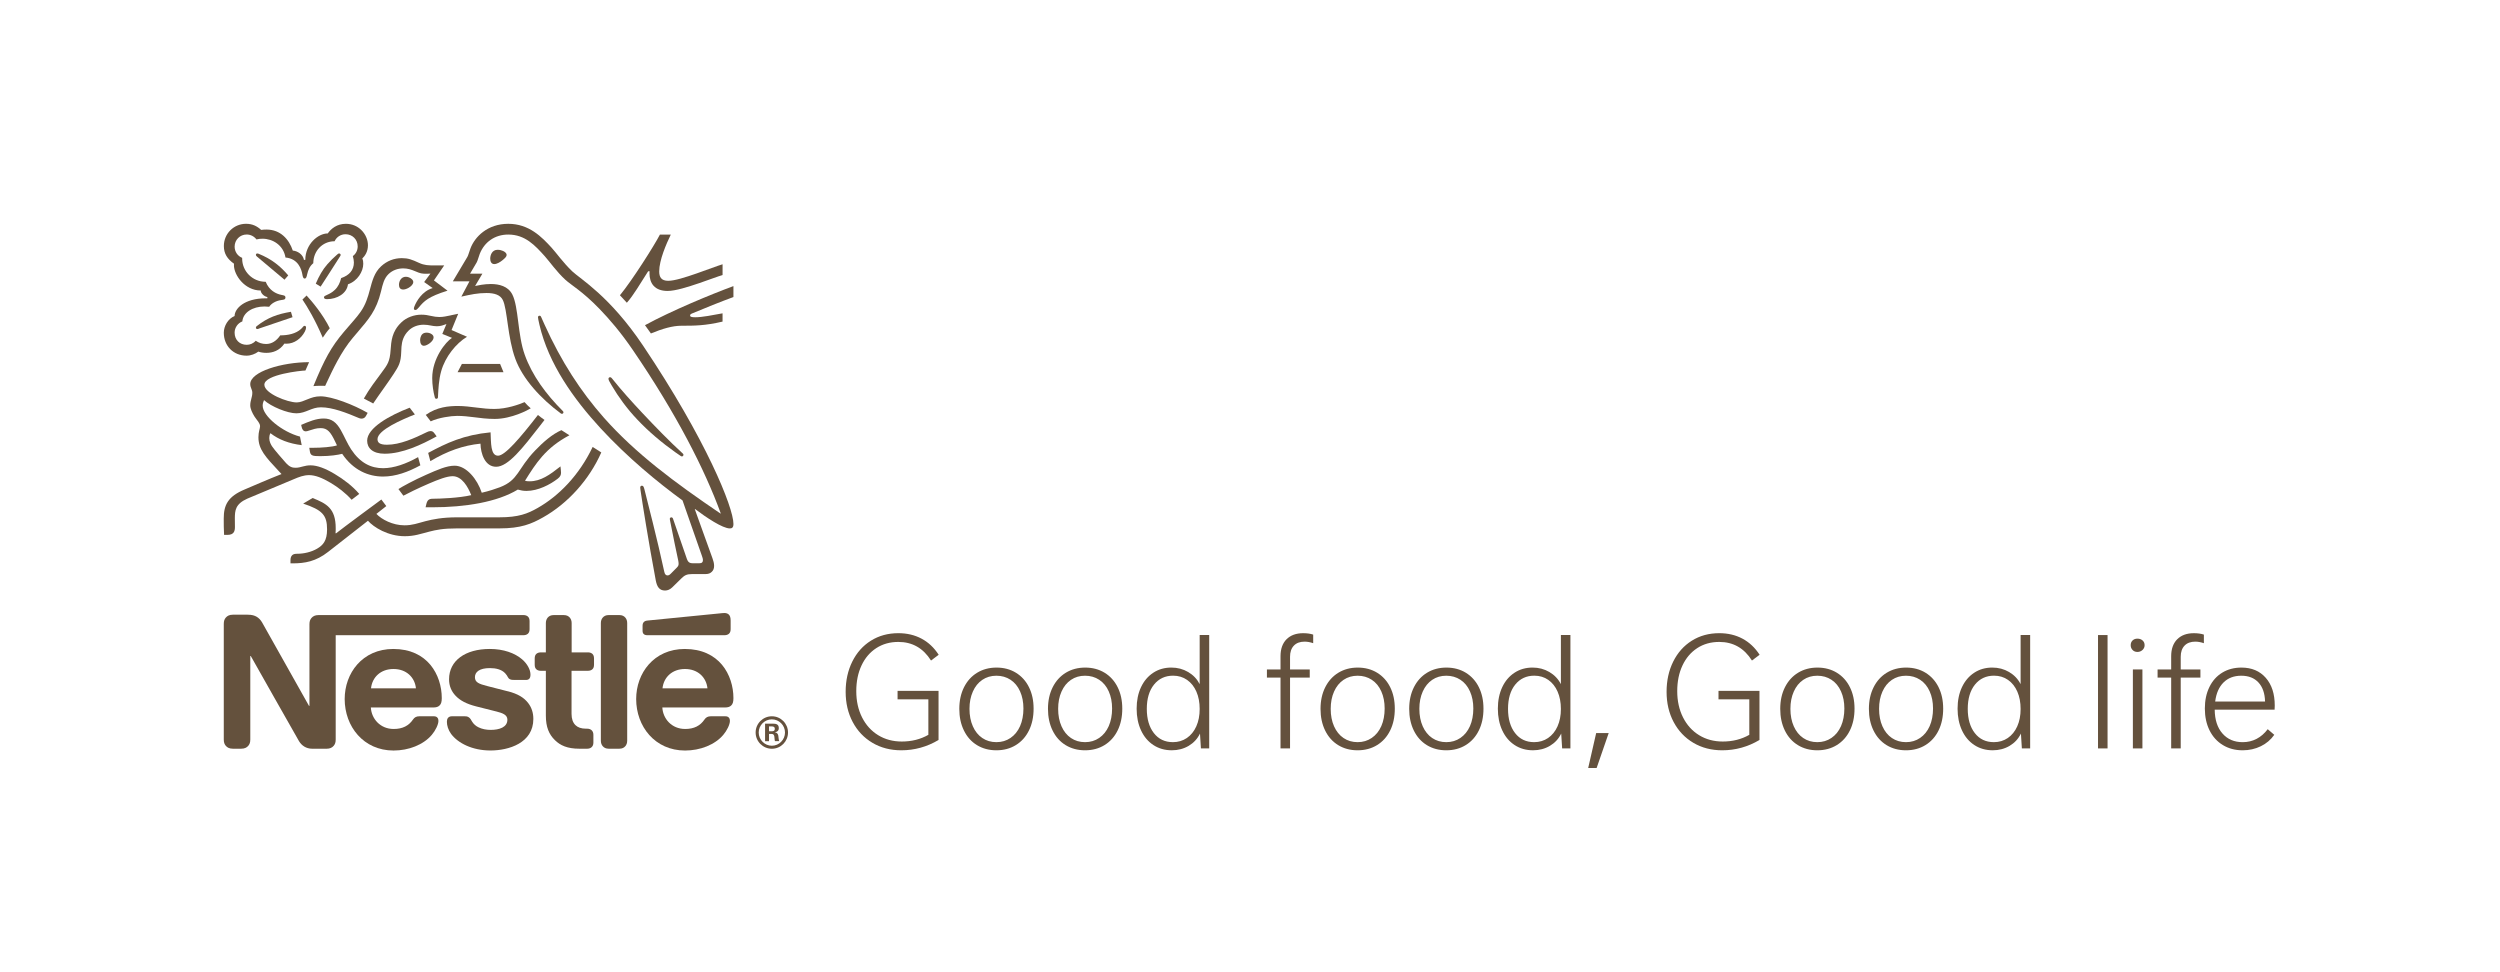 <svg width="180" height="70" viewBox="0 0 180 70" fill="none" xmlns="http://www.w3.org/2000/svg">
<g id="Plan de travail 109 1_logo">
<path id="Vector" d="M38.53 32.435C37.236 33.782 37.353 34.559 35.987 35.083C35.644 35.212 35.224 35.353 34.686 35.477C34.369 34.5 33.574 33.53 32.732 33.53C32.15 33.53 31.476 33.834 30.699 34.177C29.788 34.578 28.953 35.038 28.687 35.212L29.044 35.69C29.316 35.541 30.099 35.153 30.882 34.817C31.562 34.525 32.176 34.286 32.589 34.286C33.256 34.286 33.69 35.044 33.929 35.651C33.056 35.859 31.619 35.909 31.186 35.909C30.985 35.909 30.913 35.943 30.843 36.001C30.777 36.059 30.726 36.163 30.694 36.305L30.642 36.525H31.108C33.527 36.525 35.813 36.143 37.282 35.25C37.489 35.307 37.67 35.346 37.903 35.346C38.743 35.346 39.612 34.888 40.155 34.467C40.35 34.318 40.394 34.183 40.394 34.034C40.394 33.962 40.388 33.897 40.381 33.832L40.355 33.58C39.579 34.194 38.933 34.654 38.13 34.654C37.988 34.654 37.883 34.641 37.8 34.615C38.584 33.359 39.282 32.246 40.998 31.34C40.816 31.23 40.557 31.062 40.422 30.971C39.755 31.262 39.094 31.845 38.531 32.434L38.53 32.435Z" fill="#64513D"/>
<path id="Vector_2" d="M35.859 32.81C35.308 32.81 35.36 31.871 35.321 31.128C33.38 31.315 32.163 31.892 30.829 32.609L30.985 33.204C32.194 32.48 33.359 32.066 34.595 31.943C34.609 32.654 34.913 33.607 35.722 33.607C36.589 33.607 37.643 32.247 38.88 30.656L39.204 30.235C39.036 30.105 38.849 29.988 38.732 29.879C37.464 31.51 36.364 32.81 35.859 32.81Z" fill="#64513D"/>
<path id="Vector_3" d="M32.467 22.703C32.15 22.767 31.917 22.825 31.638 22.825C31.457 22.825 31.25 22.799 31.004 22.741C30.816 22.697 30.616 22.657 30.332 22.657C29.821 22.657 29.271 22.85 28.895 23.214C28.208 23.867 28.17 24.573 28.124 25.2C28.067 26.035 27.911 26.243 27.459 26.851C27.09 27.348 26.584 28.003 26.197 28.695C26.321 28.753 26.728 28.973 26.87 29.051C27.316 28.379 27.937 27.55 28.344 26.922C28.714 26.353 28.863 26.107 28.888 25.343C28.895 25.213 28.895 25.091 28.907 24.967C28.941 24.573 29.044 24.171 29.42 23.802C29.697 23.522 30.099 23.38 30.501 23.38C30.903 23.38 31.116 23.49 31.451 23.49C31.691 23.49 31.866 23.432 32.02 23.374L32.144 23.33L31.846 24.042L32.544 24.326C32.098 24.604 31.12 25.8 31.12 27.219C31.12 27.729 31.198 28.201 31.308 28.622C31.321 28.667 31.346 28.713 31.417 28.713C31.482 28.713 31.528 28.674 31.534 28.604L31.541 28.455C31.562 28.021 31.593 27.336 31.767 26.721C32.058 25.686 32.841 24.715 33.625 24.248L32.512 23.763L32.99 22.591L32.466 22.701L32.467 22.703Z" fill="#64513D"/>
<path id="Vector_4" d="M35.832 17.984C35.412 17.984 35.296 18.391 35.296 18.618C35.296 18.8 35.36 19.014 35.587 19.014C35.774 19.014 36.007 18.879 36.188 18.729C36.363 18.586 36.479 18.471 36.479 18.354C36.479 18.245 36.376 18.14 36.22 18.069C36.111 18.018 35.974 17.985 35.831 17.985L35.832 17.984Z" fill="#64513D"/>
<path id="Vector_5" d="M33.256 26.203L32.945 26.799H36.252L36.007 26.203H33.256Z" fill="#64513D"/>
<path id="Vector_6" d="M29.431 20.716C29.606 20.611 29.755 20.463 29.755 20.309C29.755 20.238 29.724 20.166 29.651 20.101C29.529 19.985 29.36 19.927 29.218 19.927C28.894 19.927 28.726 20.231 28.726 20.509C28.726 20.722 28.831 20.846 29.03 20.846C29.153 20.846 29.296 20.794 29.431 20.717V20.716Z" fill="#64513D"/>
<path id="Vector_7" d="M48.665 32.591L48.982 32.811C49.027 32.843 49.06 32.863 49.099 32.863C49.164 32.863 49.209 32.799 49.209 32.747C49.209 32.715 49.195 32.682 49.157 32.65C48.211 31.788 47.196 30.741 46.244 29.73C45.5 28.935 44.736 28.094 44.063 27.246C44.017 27.188 43.98 27.161 43.927 27.161C43.85 27.161 43.811 27.213 43.811 27.272C43.811 27.363 43.875 27.472 44.037 27.745C44.528 28.579 45.136 29.421 45.887 30.21C46.696 31.07 47.647 31.873 48.663 32.592L48.665 32.591Z" fill="#64513D"/>
<path id="Vector_8" d="M44.595 44.285H43.825C43.624 44.285 43.489 44.356 43.391 44.473C43.313 44.569 43.262 44.693 43.262 44.861V53.332C43.262 53.5 43.313 53.623 43.391 53.719C43.489 53.836 43.624 53.907 43.825 53.907H44.595C44.796 53.907 44.931 53.836 45.029 53.719C45.107 53.623 45.158 53.499 45.158 53.332V44.861C45.158 44.693 45.107 44.57 45.029 44.473C44.932 44.356 44.796 44.285 44.595 44.285Z" fill="#64513D"/>
<path id="Vector_9" d="M31.218 24.294C31.218 24.21 31.18 24.125 31.082 24.061C30.973 23.983 30.837 23.951 30.714 23.951C30.441 23.951 30.332 24.113 30.28 24.281C30.255 24.359 30.249 24.436 30.249 24.502C30.249 24.734 30.352 24.896 30.52 24.896C30.754 24.896 31.219 24.573 31.219 24.294H31.218Z" fill="#64513D"/>
<path id="Vector_10" d="M22.267 32.241L22.314 32.519C22.332 32.636 22.378 32.732 22.474 32.778C22.591 32.837 22.76 32.843 23.051 32.843C23.788 32.843 24.326 32.753 24.637 32.675C25.432 33.858 26.526 34.312 27.581 34.312C28.481 34.312 29.392 33.982 30.266 33.503L30.103 32.913C29.25 33.394 28.364 33.71 27.581 33.71C26.707 33.71 25.93 33.334 25.283 32.357C25.012 31.945 24.798 31.426 24.538 30.966C24.227 30.423 23.891 30.132 23.303 30.132C22.765 30.132 22.241 30.353 21.685 30.592L21.711 30.714C21.755 30.915 21.834 31.057 22.023 31.057C22.106 31.057 22.191 31.018 22.236 31.006C22.547 30.908 22.772 30.824 23.09 30.824C23.575 30.824 23.808 31.109 24.138 31.808L24.262 32.067C23.925 32.182 23.136 32.241 22.548 32.241H22.268H22.267Z" fill="#64513D"/>
<path id="Vector_11" d="M49.312 46.725C47.066 46.725 45.804 48.479 45.804 50.329C45.804 52.304 47.157 54.038 49.324 54.038C50.406 54.038 51.466 53.63 52.075 52.912C52.34 52.601 52.554 52.167 52.554 51.902C52.554 51.812 52.535 51.734 52.483 51.676C52.432 51.611 52.354 51.572 52.218 51.572H51.176C50.969 51.572 50.827 51.649 50.722 51.806C50.419 52.252 49.979 52.486 49.332 52.486C48.361 52.486 47.732 51.748 47.688 50.938H52.205C52.404 50.938 52.549 50.893 52.645 50.796C52.755 50.693 52.807 50.544 52.807 50.266C52.807 49.418 52.542 48.537 51.985 47.865C51.415 47.185 50.535 46.726 49.312 46.726V46.725ZM47.7 49.559C47.785 48.763 48.394 48.168 49.318 48.168C50.242 48.168 50.852 48.763 50.937 49.559H47.7Z" fill="#64513D"/>
<path id="Vector_12" d="M55.537 52.3H55.369V52.652H55.549C55.679 52.652 55.784 52.633 55.784 52.473C55.784 52.318 55.666 52.3 55.537 52.3ZM55.797 53.364C55.735 53.185 55.821 52.844 55.568 52.844H55.369V53.364H55.085V52.103H55.648C55.876 52.103 56.074 52.146 56.074 52.424C56.074 52.609 55.963 52.697 55.79 52.726C56.13 52.776 56.007 53.116 56.104 53.363H55.796L55.797 53.364ZM55.574 51.793C55.054 51.793 54.627 52.22 54.627 52.74C54.627 53.26 55.054 53.693 55.574 53.693C56.094 53.693 56.52 53.26 56.52 52.74C56.52 52.221 56.094 51.793 55.574 51.794M55.574 53.91C54.931 53.91 54.405 53.384 54.405 52.74C54.405 52.097 54.931 51.572 55.574 51.572C56.218 51.572 56.737 52.097 56.737 52.74C56.737 53.383 56.218 53.91 55.576 53.91" fill="#64513D"/>
<path id="Vector_13" d="M46.666 19.531H46.77C46.77 19.576 46.763 19.628 46.763 19.673C46.763 20.405 47.139 20.948 48.065 20.948C48.633 20.948 49.528 20.663 50.368 20.378C51.066 20.139 51.707 19.893 52.025 19.803V19.027C51.662 19.137 50.925 19.421 50.162 19.686C49.359 19.965 48.569 20.218 48.109 20.218C47.605 20.218 47.463 19.939 47.463 19.544C47.463 18.729 47.974 17.558 48.297 16.891H47.514C47.107 17.681 45.502 20.211 44.635 21.259L45.133 21.797C45.6 21.279 46.111 20.399 46.667 19.531H46.666Z" fill="#64513D"/>
<path id="Vector_14" d="M41.183 19.518C40.53 18.89 40.032 18.178 39.715 17.835C39.008 17.065 38.096 16.114 36.595 16.114C35.094 16.114 34.187 17.059 33.877 17.875C33.786 18.109 33.716 18.392 33.651 18.497C33.508 18.73 32.867 19.823 32.603 20.257H33.8L33.217 21.357C33.896 21.207 34.381 21.097 35.029 21.097C35.604 21.097 36.019 21.233 36.2 21.596C36.538 22.269 36.538 24.306 37.106 25.841C37.636 27.285 38.931 28.696 40.388 29.775L40.452 29.796C40.523 29.796 40.568 29.743 40.568 29.691C40.568 29.652 40.555 29.627 40.523 29.594C39.305 28.378 38.316 27.032 37.786 25.556C37.262 24.119 37.346 22.1 36.886 21.2C36.582 20.605 35.936 20.449 35.339 20.449C34.861 20.449 34.414 20.547 34.207 20.591L34.732 19.704H33.844C34.031 19.374 34.227 19.07 34.324 18.889C34.407 18.733 34.441 18.539 34.544 18.274C34.881 17.426 35.625 16.888 36.596 16.888C37.812 16.888 38.524 17.671 39.231 18.456C39.554 18.817 40.086 19.575 40.699 20.137C41.12 20.526 41.922 20.958 43.157 22.234C43.871 22.972 44.699 23.93 45.572 25.212C48.697 29.788 50.75 33.819 51.894 36.964L51.875 36.976C48.593 34.75 45.752 32.647 43.461 30.053C41.837 28.208 40.426 26.073 39.196 23.346C39.113 23.165 39.04 22.998 38.962 22.823C38.931 22.752 38.898 22.732 38.847 22.732C38.781 22.732 38.735 22.777 38.735 22.841C38.735 22.912 38.769 23.068 38.839 23.379C39.493 26.2 41.305 28.731 43.24 30.834C45.169 32.925 47.35 34.724 49.142 36.031L50.541 40.031C50.573 40.128 50.611 40.23 50.611 40.329C50.611 40.4 50.593 40.458 50.548 40.497C50.509 40.535 50.458 40.556 50.34 40.556H49.92C49.739 40.556 49.667 40.529 49.603 40.478C49.538 40.426 49.492 40.348 49.461 40.258C49.338 39.883 48.599 37.779 48.458 37.352C48.433 37.275 48.387 37.249 48.335 37.249C48.271 37.249 48.226 37.301 48.226 37.358C48.226 37.41 48.245 37.468 48.278 37.65C48.465 38.607 48.685 39.682 48.776 40.089C48.816 40.278 48.86 40.453 48.86 40.582C48.86 40.698 48.834 40.763 48.738 40.86L48.303 41.3C48.2 41.404 48.143 41.43 48.058 41.43C47.953 41.43 47.87 41.358 47.831 41.178C47.339 38.881 46.595 36.032 46.401 35.243C46.355 35.069 46.323 34.97 46.22 34.97C46.129 34.97 46.096 35.035 46.096 35.113C46.096 35.172 46.109 35.243 46.117 35.294C46.233 36.11 46.705 39.081 47.216 41.793C47.307 42.26 47.481 42.518 47.883 42.518C48.065 42.518 48.239 42.447 48.401 42.291C48.665 42.026 48.743 41.955 49.061 41.644C49.288 41.424 49.443 41.333 49.83 41.333H50.789C51.015 41.333 51.139 41.276 51.247 41.172C51.352 41.074 51.416 40.939 51.416 40.745C51.416 40.551 51.364 40.383 51.293 40.182C51.048 39.523 50.258 37.291 50.026 36.662L50.045 36.65C50.854 37.264 52.032 38.047 52.55 38.047C52.71 38.047 52.808 37.976 52.808 37.724C52.808 36.533 50.828 31.635 46.304 24.891C43.896 21.299 41.779 20.089 41.184 19.521L41.183 19.518Z" fill="#64513D"/>
<path id="Vector_15" d="M46.867 24.009C47.683 23.672 48.413 23.453 49.072 23.453C49.998 23.453 50.756 23.453 52.024 23.155V22.56C51.312 22.69 50.555 22.843 50.063 22.843C49.772 22.843 49.687 22.805 49.687 22.708C49.687 22.651 49.726 22.611 49.836 22.566C50.612 22.236 52.004 21.679 52.807 21.387V20.599C51.195 21.194 48.367 22.364 46.439 23.413C46.49 23.478 46.828 23.95 46.865 24.009H46.867Z" fill="#64513D"/>
<path id="Vector_16" d="M24.752 23.905C23.841 24.985 23.362 25.86 22.565 27.801C22.694 27.787 22.882 27.775 23.09 27.775C23.194 27.775 23.278 27.775 23.413 27.782L23.509 27.574C23.957 26.616 24.559 25.322 25.4 24.326L25.691 23.983C26.559 22.966 27.096 22.364 27.433 20.98C27.55 20.488 27.646 20.048 27.976 19.732C28.274 19.448 28.651 19.324 29.031 19.324C29.355 19.324 29.594 19.402 29.944 19.549C30.26 19.685 30.377 19.711 30.714 19.711C30.83 19.711 30.914 19.704 30.992 19.699L30.539 20.307L31.153 20.741C30.383 20.967 29.975 21.712 29.84 22.055C29.814 22.126 29.8 22.172 29.8 22.216C29.8 22.268 29.827 22.32 29.904 22.32C29.988 22.32 30.053 22.255 30.163 22.126C30.539 21.672 30.837 21.362 32.221 20.929L31.243 20.19L31.981 19.11H31.289C30.85 19.11 30.558 19.104 30.175 18.929C29.657 18.69 29.392 18.586 28.933 18.586C28.37 18.586 27.858 18.787 27.438 19.175C26.953 19.622 26.802 20.218 26.628 20.87C26.493 21.376 26.33 21.932 25.969 22.443C25.664 22.877 25.445 23.09 24.751 23.906L24.752 23.905Z" fill="#64513D"/>
<path id="Vector_17" d="M19.149 21.478C17.564 21.478 16.891 22.241 16.891 22.753C16.418 22.947 16.114 23.472 16.114 23.957C16.114 24.921 16.82 25.608 17.752 25.608C18.062 25.608 18.38 25.485 18.6 25.316C18.762 25.374 18.968 25.406 19.181 25.406C19.628 25.406 20.126 25.25 20.477 24.74C20.529 24.747 20.574 24.747 20.626 24.747C21.195 24.747 21.688 24.371 21.946 23.879C22.01 23.757 22.036 23.659 22.036 23.589C22.036 23.519 22.004 23.459 21.933 23.459C21.843 23.459 21.829 23.544 21.667 23.692C21.305 24.022 20.749 24.146 20.179 24.146C19.9 24.553 19.558 24.767 19.163 24.767C18.872 24.767 18.646 24.689 18.412 24.535C18.224 24.742 17.991 24.826 17.765 24.826C17.254 24.826 16.892 24.469 16.892 23.951C16.892 23.589 17.125 23.265 17.448 23.142C17.505 22.501 18.191 22.067 19.046 22.067C19.156 22.067 19.266 22.073 19.383 22.087C19.513 21.88 19.823 21.66 20.264 21.601C20.354 21.588 20.424 21.581 20.477 21.556C20.529 21.529 20.554 21.478 20.554 21.421C20.554 21.369 20.535 21.323 20.484 21.291C20.439 21.265 20.36 21.252 20.271 21.234C19.862 21.156 19.378 20.904 19.131 20.289C18.153 20.289 17.436 19.505 17.436 18.625V18.566C17.112 18.436 16.893 18.125 16.893 17.757C16.893 17.272 17.275 16.884 17.76 16.884C18.051 16.884 18.303 17.026 18.466 17.239C18.601 17.2 18.756 17.188 18.905 17.188C19.63 17.188 20.407 17.647 20.555 18.541C21.487 18.625 21.707 19.414 21.767 19.744C21.798 19.913 21.824 20.055 21.935 20.055C22.051 20.055 22.078 19.925 22.116 19.751C22.188 19.42 22.31 19.155 22.557 18.949C22.557 18.101 23.191 17.37 24.091 17.37C24.226 17.072 24.524 16.865 24.88 16.865C25.366 16.865 25.753 17.24 25.753 17.739C25.753 18.03 25.618 18.282 25.404 18.437C25.45 18.606 25.48 18.755 25.48 18.897C25.48 19.442 25.157 19.822 24.562 20.023C24.484 20.354 24.342 20.651 24.109 20.871C23.721 21.247 23.326 21.247 23.326 21.402C23.326 21.486 23.383 21.539 23.546 21.539C24.265 21.539 24.97 21.136 25.054 20.47C25.741 20.237 26.155 19.545 26.155 18.994C26.155 18.852 26.142 18.73 26.084 18.613C26.271 18.433 26.492 18.122 26.492 17.662C26.492 17.261 26.316 16.853 26.007 16.555C25.734 16.29 25.352 16.114 24.906 16.114C24.259 16.114 23.839 16.464 23.598 16.807C22.893 16.807 21.981 17.591 21.981 18.71H21.884C21.82 18.322 21.418 18.064 21.082 18.043C20.809 17.228 20.196 16.528 19.185 16.528C19.069 16.528 18.927 16.535 18.803 16.553C18.505 16.282 18.176 16.113 17.716 16.113C16.836 16.113 16.118 16.818 16.118 17.712C16.118 18.268 16.37 18.649 16.849 18.988L16.843 19.092C16.843 19.803 17.619 20.916 18.771 20.916C18.771 21.097 18.997 21.344 19.25 21.388V21.479H19.154L19.149 21.478Z" fill="#64513D"/>
<path id="Vector_18" d="M36.557 49.773L35.088 49.397C34.48 49.242 34.195 49.131 34.195 48.757C34.195 48.384 34.52 48.103 35.269 48.103C35.71 48.103 36.111 48.2 36.37 48.472C36.583 48.698 36.544 48.815 36.713 48.905C36.817 48.957 36.933 48.957 37.114 48.957H37.846C37.963 48.957 38.046 48.939 38.111 48.866C38.163 48.808 38.194 48.717 38.194 48.568C38.194 48.231 37.975 47.798 37.587 47.468C37.068 47.022 36.253 46.725 35.269 46.725C33.497 46.725 32.332 47.566 32.332 48.911C32.332 49.39 32.506 49.778 32.791 50.082C33.121 50.438 33.593 50.685 34.279 50.859L35.761 51.233C36.168 51.337 36.532 51.461 36.532 51.815C36.532 52.365 35.949 52.552 35.327 52.552C35.023 52.552 34.706 52.495 34.447 52.364C34.266 52.274 34.111 52.145 34 51.97C33.904 51.821 33.871 51.711 33.723 51.627C33.632 51.574 33.522 51.569 33.373 51.569H32.571C32.396 51.569 32.312 51.62 32.254 51.691C32.196 51.762 32.176 51.866 32.176 51.97C32.176 52.228 32.267 52.551 32.48 52.844C32.972 53.503 34 54.035 35.314 54.035C36.628 54.035 38.401 53.497 38.401 51.762C38.401 51.315 38.271 50.934 38.032 50.623C37.728 50.228 37.294 49.958 36.557 49.769V49.773Z" fill="#64513D"/>
<path id="Vector_19" d="M21.776 21.569C22.119 22.067 22.694 23.032 23.239 24.313C23.335 24.151 23.626 23.757 23.743 23.634C23.245 22.623 22.43 21.659 22.073 21.277L21.776 21.567V21.569Z" fill="#64513D"/>
<path id="Vector_20" d="M37.767 28.953C37.379 29.122 36.486 29.444 35.6 29.444C35.158 29.444 34.79 29.406 34.382 29.353C33.877 29.289 33.398 29.231 32.991 29.231C32.311 29.231 31.47 29.296 30.655 29.872L31.011 30.338C31.567 30.073 32.467 29.944 32.913 29.944C33.322 29.944 33.741 29.988 34.13 30.04C34.57 30.099 35.081 30.163 35.618 30.163C36.836 30.163 38.027 29.516 38.214 29.399C38.065 29.27 37.878 29.088 37.767 28.953Z" fill="#64513D"/>
<path id="Vector_21" d="M29.872 29.841L29.497 29.355C28.046 29.911 26.435 30.811 26.435 31.73C26.435 32.254 26.824 32.668 27.697 32.668C28.978 32.668 30.344 32.021 31.439 31.419L31.283 31.206C31.192 31.075 31.114 31.038 30.992 31.038C30.914 31.038 30.829 31.069 30.759 31.102C29.821 31.562 28.804 32.021 27.859 32.021C27.315 32.021 27.18 31.853 27.18 31.619C27.18 30.96 28.978 30.195 29.872 29.84V29.841Z" fill="#64513D"/>
<path id="Vector_22" d="M42.33 46.971H41.159V44.861C41.159 44.693 41.106 44.57 41.03 44.472C40.932 44.357 40.796 44.286 40.596 44.286H39.865C39.665 44.286 39.529 44.357 39.431 44.472C39.355 44.57 39.302 44.693 39.302 44.861V46.971H38.94C38.804 46.971 38.7 47.01 38.622 47.074C38.537 47.152 38.499 47.255 38.499 47.411V47.857C38.499 48.013 38.537 48.117 38.622 48.194C38.7 48.26 38.803 48.298 38.94 48.298H39.302V51.527C39.302 52.355 39.529 52.874 39.95 53.287C40.337 53.669 40.843 53.908 41.722 53.908H42.272C42.408 53.908 42.511 53.87 42.589 53.804C42.674 53.727 42.724 53.624 42.724 53.469V52.905C42.724 52.75 42.673 52.646 42.589 52.569C42.511 52.504 42.408 52.465 42.272 52.465H42.194C41.845 52.465 41.605 52.374 41.442 52.218C41.249 52.037 41.151 51.76 41.151 51.396V48.297H42.33C42.465 48.297 42.569 48.258 42.646 48.193C42.731 48.116 42.769 48.012 42.769 47.856V47.41C42.769 47.254 42.73 47.151 42.646 47.073C42.569 47.009 42.465 46.97 42.33 46.97V46.971Z" fill="#64513D"/>
<path id="Vector_23" d="M52.167 45.735C52.302 45.735 52.405 45.696 52.483 45.631C52.568 45.554 52.606 45.45 52.606 45.295V44.693C52.606 44.459 52.561 44.342 52.483 44.258C52.413 44.181 52.295 44.137 52.167 44.137C52.063 44.137 51.959 44.149 51.785 44.168L46.62 44.679C46.472 44.693 46.401 44.737 46.348 44.796C46.289 44.861 46.265 44.944 46.265 45.061V45.398C46.265 45.528 46.29 45.585 46.336 45.638C46.393 45.702 46.478 45.734 46.594 45.734H52.166L52.167 45.735Z" fill="#64513D"/>
<path id="Vector_24" d="M22.838 39.501C22.404 39.755 21.866 39.871 21.394 39.871C21.194 39.871 21.103 39.91 21.032 39.981C20.954 40.057 20.915 40.174 20.915 40.336V40.562H21.077C21.943 40.562 22.746 40.427 23.627 39.734L26.493 37.494C26.901 37.961 27.929 38.607 29.146 38.607C29.833 38.607 30.272 38.44 30.906 38.278C31.398 38.154 31.877 38.044 32.925 38.044H35.96C37.513 38.044 38.264 37.721 39.092 37.255C40.892 36.245 42.425 34.537 43.293 32.576C43.066 32.433 42.852 32.303 42.671 32.18C41.7 34.225 40.225 35.714 38.71 36.574C37.992 36.983 37.345 37.247 35.947 37.247H32.925C31.845 37.247 31.165 37.389 30.635 37.525C30.065 37.674 29.702 37.823 29.128 37.823C28.273 37.823 27.482 37.402 27.1 37.001L27.814 36.438L27.458 35.965C27.251 36.115 24.72 37.984 24.189 38.405L24.158 38.386C24.171 38.256 24.171 38.141 24.171 38.025C24.171 36.601 23.511 36.258 22.507 35.857L21.828 36.259C23.206 36.718 23.549 37.087 23.549 38.116C23.549 38.932 23.258 39.255 22.838 39.5V39.501Z" fill="#64513D"/>
<path id="Vector_25" d="M16.372 38.512C16.857 38.512 16.915 38.221 16.915 37.942C16.915 37.755 16.909 37.541 16.909 37.308C16.915 36.772 16.935 36.292 17.802 35.904C18.152 35.749 19.866 35.05 21.142 34.506C21.518 34.344 21.867 34.209 22.255 34.209C22.689 34.209 23.187 34.397 23.808 34.766C24.333 35.077 24.883 35.498 25.317 35.983L25.866 35.562C25.393 35.006 24.74 34.507 24.086 34.12C23.433 33.731 22.85 33.504 22.358 33.504C22.145 33.504 21.969 33.543 21.821 33.582C21.645 33.628 21.484 33.679 21.276 33.679C21.038 33.679 20.836 33.622 20.545 33.285C20.436 33.162 19.735 32.367 19.587 32.134C19.515 32.024 19.387 31.803 19.387 31.545C19.387 31.434 19.406 31.305 19.47 31.189C20.072 31.656 20.817 31.94 21.723 32.05L21.599 31.436C20.299 31.093 18.913 29.948 18.913 29.209C18.913 29.053 18.952 28.944 19.009 28.807C19.514 29.273 20.699 29.759 21.339 29.759C21.689 29.759 21.974 29.642 22.245 29.532C22.504 29.429 22.763 29.326 23.112 29.326C23.941 29.326 24.962 29.726 25.862 30.108C25.915 30.128 25.972 30.141 26.03 30.141C26.173 30.141 26.283 30.076 26.354 29.939L26.471 29.726C25.482 29.151 23.902 28.535 23.078 28.535C22.703 28.535 22.432 28.632 22.173 28.737C21.881 28.853 21.629 28.975 21.363 28.975C20.71 28.975 19.034 28.329 19.034 27.7C19.034 26.962 21.699 26.678 21.991 26.678L22.256 26.076C20.322 26.076 18.018 26.754 18.018 27.654C18.018 27.914 18.167 28.043 18.167 28.282C18.167 28.606 18.018 28.826 18.018 29.187C18.018 29.427 18.161 29.731 18.328 29.997C18.509 30.275 18.724 30.457 18.724 30.691C18.724 30.865 18.607 31.071 18.607 31.479C18.607 32.353 19.106 32.884 20.076 33.925L20.269 34.132C19.467 34.443 17.972 35.09 17.622 35.239C16.413 35.743 16.109 36.358 16.109 37.329C16.109 37.704 16.109 38.13 16.134 38.512H16.368H16.372Z" fill="#64513D"/>
<path id="Vector_26" d="M138.638 48.437C138.233 48.19 137.768 48.066 137.241 48.066C136.715 48.066 136.251 48.19 135.845 48.437C135.439 48.685 135.125 49.034 134.899 49.484C134.673 49.935 134.561 50.452 134.561 51.038C134.561 51.624 134.671 52.143 134.893 52.597C135.115 53.051 135.429 53.402 135.834 53.65C136.238 53.897 136.704 54.021 137.23 54.021C137.756 54.021 138.232 53.895 138.637 53.644C139.043 53.393 139.356 53.042 139.577 52.591C139.798 52.141 139.909 51.619 139.909 51.026C139.909 50.434 139.798 49.924 139.577 49.478C139.356 49.032 139.041 48.685 138.637 48.437H138.638ZM138.936 52.282C138.774 52.646 138.546 52.929 138.249 53.131C137.952 53.334 137.613 53.435 137.23 53.435C136.847 53.435 136.51 53.335 136.216 53.137C135.924 52.939 135.697 52.657 135.535 52.293C135.374 51.929 135.294 51.51 135.294 51.038C135.294 50.565 135.374 50.158 135.535 49.794C135.697 49.429 135.924 49.148 136.216 48.95C136.509 48.752 136.847 48.652 137.23 48.652C137.613 48.652 137.952 48.749 138.249 48.944C138.546 49.139 138.774 49.416 138.936 49.778C139.098 50.138 139.178 50.55 139.178 51.016C139.178 51.481 139.097 51.918 138.936 52.283V52.282Z" fill="#64513D"/>
<path id="Vector_27" d="M132.254 48.437C131.849 48.19 131.384 48.066 130.858 48.066C130.331 48.066 129.867 48.19 129.461 48.437C129.055 48.685 128.741 49.034 128.515 49.484C128.289 49.935 128.177 50.452 128.177 51.038C128.177 51.624 128.288 52.143 128.509 52.597C128.731 53.051 129.044 53.402 129.45 53.65C129.856 53.897 130.32 54.021 130.846 54.021C131.372 54.021 131.848 53.895 132.253 53.644C132.659 53.393 132.972 53.042 133.193 52.591C133.414 52.141 133.526 51.619 133.526 51.026C133.526 50.434 133.414 49.924 133.193 49.478C132.972 49.032 132.658 48.685 132.253 48.437H132.254ZM132.552 52.282C132.39 52.646 132.162 52.929 131.865 53.131C131.568 53.334 131.229 53.435 130.846 53.435C130.463 53.435 130.126 53.335 129.833 53.137C129.54 52.939 129.313 52.657 129.152 52.293C128.99 51.929 128.91 51.51 128.91 51.038C128.91 50.565 128.99 50.158 129.152 49.794C129.313 49.429 129.54 49.148 129.833 48.95C130.125 48.75 130.463 48.652 130.846 48.652C131.229 48.652 131.568 48.749 131.865 48.944C132.162 49.139 132.39 49.416 132.552 49.778C132.714 50.138 132.794 50.55 132.794 51.016C132.794 51.481 132.713 51.918 132.552 52.283V52.282Z" fill="#64513D"/>
<path id="Vector_28" d="M145.484 49.258C145.296 48.89 145.021 48.6 144.656 48.386C144.291 48.171 143.889 48.065 143.445 48.065C142.957 48.065 142.523 48.188 142.145 48.436C141.766 48.684 141.471 49.031 141.261 49.477C141.051 49.924 140.946 50.44 140.946 51.025C140.946 51.61 141.051 52.13 141.261 52.584C141.471 53.038 141.768 53.391 142.151 53.642C142.534 53.894 142.976 54.02 143.48 54.02C143.93 54.02 144.335 53.913 144.696 53.699C145.056 53.484 145.327 53.191 145.507 52.815L145.574 53.884H146.171V45.722H145.484V49.257V49.258ZM145.242 52.297C145.08 52.657 144.853 52.937 144.561 53.137C144.268 53.336 143.934 53.435 143.559 53.435C142.981 53.435 142.523 53.217 142.185 52.781C141.847 52.346 141.678 51.764 141.678 51.036C141.678 50.308 141.852 49.719 142.197 49.291C142.542 48.864 142.999 48.649 143.57 48.649C143.953 48.649 144.289 48.75 144.578 48.953C144.867 49.156 145.091 49.437 145.248 49.797C145.405 50.157 145.484 50.573 145.484 51.047C145.484 51.52 145.404 51.936 145.242 52.296V52.297Z" fill="#64513D"/>
<path id="Vector_29" d="M114.35 55.294H114.958L115.825 52.783H114.924L114.35 55.294Z" fill="#64513D"/>
<path id="Vector_30" d="M122.2 46.664C122.658 46.367 123.187 46.219 123.788 46.219C124.794 46.219 125.578 46.666 126.141 47.559L126.692 47.143C126.362 46.633 125.95 46.246 125.46 45.984C124.968 45.721 124.411 45.589 123.788 45.589C123.045 45.589 122.386 45.769 121.813 46.129C121.238 46.489 120.792 46.99 120.472 47.633C120.154 48.275 119.994 49 119.994 49.811C119.994 50.621 120.163 51.346 120.501 51.983C120.839 52.621 121.312 53.121 121.919 53.481C122.527 53.841 123.222 54.021 124.003 54.021C124.955 54.021 125.848 53.773 126.682 53.278V49.743H123.732V50.351H125.95V52.907C125.388 53.229 124.75 53.39 124.037 53.39C123.399 53.39 122.832 53.238 122.337 52.934C121.841 52.63 121.455 52.203 121.177 51.651C120.9 51.1 120.761 50.471 120.761 49.765C120.761 49.059 120.887 48.45 121.138 47.913C121.39 47.377 121.745 46.961 122.202 46.664H122.2Z" fill="#64513D"/>
<path id="Vector_31" d="M153.567 51.044V53.886H154.254V51.044V48.2H153.567V51.044Z" fill="#64513D"/>
<path id="Vector_32" d="M163.782 50.801C163.782 49.961 163.567 49.295 163.135 48.803C162.702 48.311 162.12 48.066 161.384 48.066C160.859 48.066 160.397 48.189 159.999 48.432C159.601 48.676 159.294 49.021 159.076 49.467C158.858 49.914 158.749 50.43 158.749 51.015C158.749 51.599 158.862 52.132 159.087 52.586C159.312 53.039 159.632 53.393 160.045 53.644C160.457 53.895 160.934 54.021 161.474 54.021C161.947 54.021 162.382 53.923 162.78 53.729C163.178 53.534 163.5 53.26 163.748 52.907L163.276 52.502C163.043 52.809 162.775 53.042 162.471 53.2C162.167 53.358 161.834 53.436 161.474 53.436C160.867 53.436 160.381 53.228 160.016 52.811C159.651 52.395 159.466 51.823 159.459 51.094H163.771C163.778 51.026 163.782 50.929 163.782 50.801ZM159.493 50.509C159.568 49.916 159.77 49.458 160.095 49.136C160.422 48.812 160.847 48.652 161.374 48.652C161.9 48.652 162.311 48.815 162.612 49.141C162.912 49.468 163.069 49.924 163.084 50.509H159.492H159.493Z" fill="#64513D"/>
<path id="Vector_33" d="M156.759 46.027C156.47 46.319 156.325 46.725 156.325 47.244V48.201H155.346V48.787H156.325V53.887H157.012V48.787H158.43V48.201H157.012V47.289C157.012 46.944 157.104 46.676 157.288 46.485C157.472 46.293 157.73 46.198 158.06 46.198C158.255 46.198 158.461 46.236 158.679 46.31V45.691C158.476 45.624 158.237 45.59 157.958 45.59C157.448 45.59 157.048 45.737 156.759 46.029V46.027Z" fill="#64513D"/>
<path id="Vector_34" d="M112.384 49.258C112.196 48.89 111.92 48.6 111.556 48.386C111.191 48.171 110.789 48.065 110.345 48.065C109.857 48.065 109.423 48.188 109.045 48.436C108.665 48.684 108.371 49.031 108.161 49.477C107.951 49.924 107.846 50.44 107.846 51.025C107.846 51.61 107.951 52.13 108.161 52.584C108.371 53.038 108.668 53.391 109.051 53.642C109.434 53.894 109.876 54.02 110.38 54.02C110.83 54.02 111.235 53.913 111.596 53.699C111.956 53.484 112.227 53.191 112.407 52.815L112.474 53.884H113.07V45.722H112.384V49.257V49.258ZM112.142 52.297C111.98 52.657 111.753 52.937 111.461 53.137C111.168 53.336 110.834 53.435 110.459 53.435C109.881 53.435 109.423 53.217 109.085 52.781C108.747 52.346 108.578 51.764 108.578 51.036C108.578 50.308 108.75 49.719 109.097 49.291C109.442 48.864 109.899 48.649 110.47 48.649C110.853 48.649 111.189 48.75 111.478 48.953C111.767 49.156 111.99 49.437 112.147 49.797C112.305 50.157 112.384 50.573 112.384 51.047C112.384 51.52 112.303 51.936 112.142 52.296V52.297Z" fill="#64513D"/>
<path id="Vector_35" d="M24.526 18.352C24.526 18.301 24.481 18.249 24.418 18.249C24.358 18.249 24.327 18.288 24.268 18.334C24.022 18.547 23.802 18.76 23.57 19.026C23.24 19.395 22.963 19.886 22.736 20.424L23.084 20.637C23.324 20.281 24.094 19.064 24.489 18.45C24.515 18.412 24.528 18.379 24.528 18.352H24.526Z" fill="#64513D"/>
<path id="Vector_36" d="M151.057 49.805V53.886H151.744V49.805V45.724H151.057V49.805Z" fill="#64513D"/>
<path id="Vector_37" d="M153.894 45.982C153.75 45.982 153.635 46.026 153.545 46.112C153.454 46.198 153.41 46.313 153.41 46.455C153.41 46.59 153.454 46.705 153.545 46.799C153.636 46.893 153.751 46.94 153.894 46.94C154.036 46.94 154.158 46.893 154.259 46.799C154.36 46.705 154.412 46.59 154.412 46.455C154.412 46.313 154.363 46.198 154.265 46.112C154.168 46.026 154.044 45.982 153.894 45.982Z" fill="#64513D"/>
<path id="Vector_38" d="M38.006 45.631C38.09 45.554 38.129 45.45 38.129 45.295V44.725C38.129 44.57 38.09 44.466 38.006 44.389C37.928 44.324 37.825 44.285 37.69 44.285H22.934C22.687 44.285 22.533 44.368 22.423 44.498C22.332 44.609 22.28 44.731 22.28 44.944V50.821H22.247C22.247 50.821 19.031 45.087 18.875 44.822C18.765 44.633 18.642 44.505 18.481 44.407C18.319 44.317 18.151 44.258 17.827 44.258H16.766C16.519 44.258 16.364 44.342 16.254 44.472C16.164 44.582 16.112 44.705 16.112 44.919V53.247C16.112 53.46 16.164 53.584 16.254 53.694C16.364 53.824 16.519 53.907 16.766 53.907H17.368C17.614 53.907 17.769 53.824 17.879 53.694C17.97 53.584 18.021 53.46 18.021 53.247V47.23H18.054C18.054 47.23 21.394 53.145 21.529 53.365C21.718 53.675 22.034 53.909 22.488 53.909H23.517C23.763 53.909 23.918 53.825 24.028 53.695C24.119 53.585 24.17 53.462 24.17 53.248V45.735H37.69C37.825 45.735 37.929 45.696 38.006 45.631Z" fill="#64513D"/>
<path id="Vector_39" d="M28.325 46.725C26.079 46.725 24.817 48.479 24.817 50.329C24.817 52.304 26.169 54.038 28.336 54.038C29.418 54.038 30.478 53.63 31.087 52.912C31.353 52.601 31.567 52.167 31.567 51.902C31.567 51.812 31.548 51.734 31.496 51.676C31.445 51.611 31.367 51.572 31.231 51.572H30.189C29.983 51.572 29.84 51.649 29.736 51.806C29.432 52.252 28.991 52.486 28.344 52.486C27.374 52.486 26.746 51.748 26.701 50.938H31.206C31.407 50.938 31.549 50.893 31.645 50.796C31.756 50.693 31.808 50.544 31.808 50.266C31.808 49.418 31.543 48.537 30.986 47.865C30.417 47.185 29.549 46.726 28.326 46.726L28.325 46.725ZM26.713 49.559C26.798 48.763 27.405 48.168 28.331 48.168C29.256 48.168 29.865 48.763 29.948 49.559H26.712H26.713Z" fill="#64513D"/>
<path id="Vector_40" d="M18.424 23.589C18.424 23.635 18.456 23.692 18.527 23.692C18.571 23.692 18.61 23.674 18.695 23.64L21.063 22.838L20.947 22.449C19.983 22.611 19.283 22.857 18.488 23.478C18.442 23.517 18.424 23.543 18.424 23.589Z" fill="#64513D"/>
<path id="Vector_41" d="M19.86 18.968C19.498 18.689 19.091 18.463 18.612 18.267L18.528 18.249C18.457 18.249 18.425 18.301 18.425 18.346C18.425 18.386 18.437 18.418 18.496 18.469C19.059 18.947 20.147 19.861 20.483 20.139L20.753 19.828C20.462 19.485 20.164 19.2 19.86 18.968Z" fill="#64513D"/>
<path id="Vector_42" d="M63.093 46.664C63.551 46.367 64.081 46.219 64.681 46.219C65.687 46.219 66.471 46.666 67.034 47.559L67.585 47.143C67.255 46.633 66.844 46.246 66.353 45.984C65.861 45.721 65.304 45.589 64.681 45.589C63.938 45.589 63.279 45.769 62.706 46.129C62.131 46.489 61.685 46.99 61.365 47.633C61.047 48.275 60.887 49 60.887 49.811C60.887 50.621 61.056 51.346 61.394 51.983C61.732 52.621 62.205 53.121 62.812 53.481C63.42 53.841 64.115 54.021 64.896 54.021C65.848 54.021 66.742 53.773 67.575 53.278V49.743H64.625V50.351H66.842V52.907C66.279 53.229 65.642 53.39 64.929 53.39C64.291 53.39 63.724 53.238 63.229 52.934C62.733 52.63 62.347 52.203 62.068 51.651C61.791 51.1 61.652 50.471 61.652 49.765C61.652 49.059 61.778 48.45 62.029 47.913C62.28 47.377 62.636 46.961 63.093 46.664Z" fill="#64513D"/>
<path id="Vector_43" d="M86.376 49.258C86.188 48.89 85.913 48.6 85.548 48.386C85.183 48.171 84.781 48.065 84.337 48.065C83.849 48.065 83.415 48.188 83.037 48.436C82.658 48.684 82.363 49.031 82.153 49.477C81.943 49.924 81.838 50.44 81.838 51.025C81.838 51.61 81.943 52.13 82.153 52.584C82.363 53.038 82.66 53.391 83.043 53.642C83.426 53.894 83.868 54.02 84.372 54.02C84.822 54.02 85.227 53.913 85.588 53.699C85.948 53.484 86.219 53.191 86.399 52.815L86.466 53.884H87.063V45.722H86.376V49.257V49.258ZM86.134 52.297C85.972 52.657 85.745 52.937 85.453 53.137C85.16 53.336 84.826 53.435 84.451 53.435C83.873 53.435 83.415 53.217 83.077 52.781C82.739 52.346 82.57 51.764 82.57 51.036C82.57 50.308 82.743 49.719 83.089 49.291C83.434 48.864 83.891 48.649 84.462 48.649C84.845 48.649 85.181 48.75 85.47 48.953C85.759 49.156 85.983 49.437 86.14 49.797C86.298 50.157 86.376 50.573 86.376 51.047C86.376 51.52 86.296 51.936 86.134 52.296V52.297Z" fill="#64513D"/>
<path id="Vector_44" d="M73.147 48.437C72.743 48.19 72.277 48.066 71.751 48.066C71.225 48.066 70.76 48.19 70.354 48.437C69.948 48.685 69.633 49.034 69.408 49.484C69.184 49.935 69.07 50.452 69.07 51.038C69.07 51.624 69.18 52.143 69.403 52.597C69.624 53.051 69.937 53.402 70.343 53.65C70.748 53.897 71.213 54.021 71.739 54.021C72.266 54.021 72.741 53.895 73.146 53.644C73.552 53.393 73.865 53.042 74.086 52.591C74.308 52.141 74.419 51.619 74.419 51.026C74.419 50.434 74.308 49.924 74.086 49.478C73.865 49.032 73.551 48.685 73.146 48.437H73.147ZM73.445 52.282C73.284 52.646 73.054 52.929 72.759 53.131C72.462 53.334 72.122 53.435 71.739 53.435C71.356 53.435 71.018 53.335 70.726 53.137C70.433 52.939 70.206 52.657 70.045 52.293C69.883 51.929 69.803 51.51 69.803 51.038C69.803 50.565 69.883 50.158 70.045 49.794C70.206 49.429 70.433 49.148 70.726 48.95C71.018 48.752 71.356 48.652 71.739 48.652C72.122 48.652 72.462 48.749 72.759 48.944C73.054 49.139 73.284 49.416 73.445 49.778C73.607 50.138 73.687 50.55 73.687 51.016C73.687 51.481 73.606 51.918 73.445 52.283V52.282Z" fill="#64513D"/>
<path id="Vector_45" d="M92.63 46.027C92.341 46.319 92.197 46.725 92.197 47.244V48.201H91.218V48.787H92.197V53.887H92.883V48.787H94.302V48.201H92.883V47.289C92.883 46.944 92.975 46.676 93.16 46.485C93.343 46.293 93.601 46.198 93.931 46.198C94.126 46.198 94.333 46.236 94.55 46.31V45.691C94.348 45.624 94.108 45.59 93.829 45.59C93.319 45.59 92.919 45.737 92.63 46.029V46.027Z" fill="#64513D"/>
<path id="Vector_46" d="M99.155 48.437C98.75 48.19 98.285 48.066 97.758 48.066C97.232 48.066 96.768 48.19 96.362 48.437C95.956 48.685 95.642 49.034 95.416 49.484C95.19 49.935 95.078 50.452 95.078 51.038C95.078 51.624 95.188 52.143 95.41 52.597C95.632 53.051 95.946 53.402 96.351 53.65C96.755 53.897 97.221 54.021 97.747 54.021C98.273 54.021 98.749 53.895 99.154 53.644C99.56 53.393 99.873 53.042 100.094 52.591C100.315 52.141 100.426 51.619 100.426 51.026C100.426 50.434 100.315 49.924 100.094 49.478C99.873 49.032 99.559 48.685 99.154 48.437H99.155ZM99.453 52.282C99.291 52.646 99.063 52.929 98.766 53.131C98.469 53.334 98.13 53.435 97.747 53.435C97.364 53.435 97.027 53.335 96.734 53.137C96.441 52.939 96.214 52.657 96.052 52.293C95.891 51.929 95.811 51.51 95.811 51.038C95.811 50.565 95.891 50.158 96.052 49.794C96.214 49.429 96.441 49.148 96.734 48.95C97.026 48.752 97.364 48.652 97.747 48.652C98.13 48.652 98.469 48.749 98.766 48.944C99.063 49.139 99.291 49.416 99.453 49.778C99.615 50.138 99.695 50.55 99.695 51.016C99.695 51.481 99.615 51.918 99.453 52.283V52.282Z" fill="#64513D"/>
<path id="Vector_47" d="M79.531 48.437C79.125 48.19 78.66 48.066 78.135 48.066C77.609 48.066 77.144 48.19 76.738 48.437C76.333 48.685 76.018 49.034 75.792 49.484C75.567 49.935 75.454 50.452 75.454 51.038C75.454 51.624 75.565 52.143 75.787 52.597C76.008 53.051 76.321 53.402 76.727 53.65C77.133 53.897 77.597 54.021 78.123 54.021C78.649 54.021 79.125 53.895 79.531 53.644C79.936 53.393 80.25 53.042 80.471 52.591C80.692 52.141 80.804 51.619 80.804 51.026C80.804 50.434 80.692 49.924 80.471 49.478C80.25 49.032 79.936 48.685 79.531 48.437ZM79.829 52.282C79.668 52.646 79.439 52.929 79.142 53.131C78.846 53.334 78.506 53.435 78.123 53.435C77.74 53.435 77.402 53.335 77.11 53.137C76.817 52.939 76.59 52.657 76.429 52.293C76.267 51.929 76.187 51.51 76.187 51.038C76.187 50.565 76.267 50.158 76.429 49.794C76.59 49.429 76.817 49.148 77.11 48.95C77.402 48.75 77.74 48.652 78.123 48.652C78.506 48.652 78.846 48.749 79.142 48.944C79.438 49.139 79.668 49.416 79.829 49.778C79.991 50.138 80.071 50.55 80.071 51.016C80.071 51.481 79.99 51.918 79.829 52.283V52.282Z" fill="#64513D"/>
<path id="Vector_48" d="M105.539 48.437C105.134 48.19 104.669 48.066 104.142 48.066C103.616 48.066 103.152 48.19 102.746 48.437C102.34 48.685 102.026 49.034 101.8 49.484C101.574 49.935 101.462 50.452 101.462 51.038C101.462 51.624 101.573 52.143 101.794 52.597C102.016 53.051 102.33 53.402 102.734 53.65C103.14 53.897 103.605 54.021 104.131 54.021C104.657 54.021 105.133 53.895 105.538 53.644C105.944 53.393 106.257 53.042 106.478 52.591C106.699 52.141 106.81 51.619 106.81 51.026C106.81 50.434 106.699 49.924 106.478 49.478C106.257 49.032 105.942 48.685 105.538 48.437H105.539ZM105.837 52.282C105.675 52.646 105.447 52.929 105.15 53.131C104.853 53.334 104.514 53.435 104.131 53.435C103.748 53.435 103.411 53.335 103.117 53.137C102.825 52.939 102.598 52.657 102.436 52.293C102.275 51.929 102.194 51.51 102.194 51.038C102.194 50.565 102.275 50.158 102.436 49.794C102.598 49.429 102.825 49.148 103.117 48.95C103.41 48.75 103.748 48.652 104.131 48.652C104.514 48.652 104.853 48.749 105.15 48.944C105.447 49.139 105.675 49.416 105.837 49.778C105.999 50.138 106.079 50.55 106.079 51.016C106.079 51.481 105.999 51.918 105.837 52.283V52.282Z" fill="#64513D"/>
</g>
</svg>
